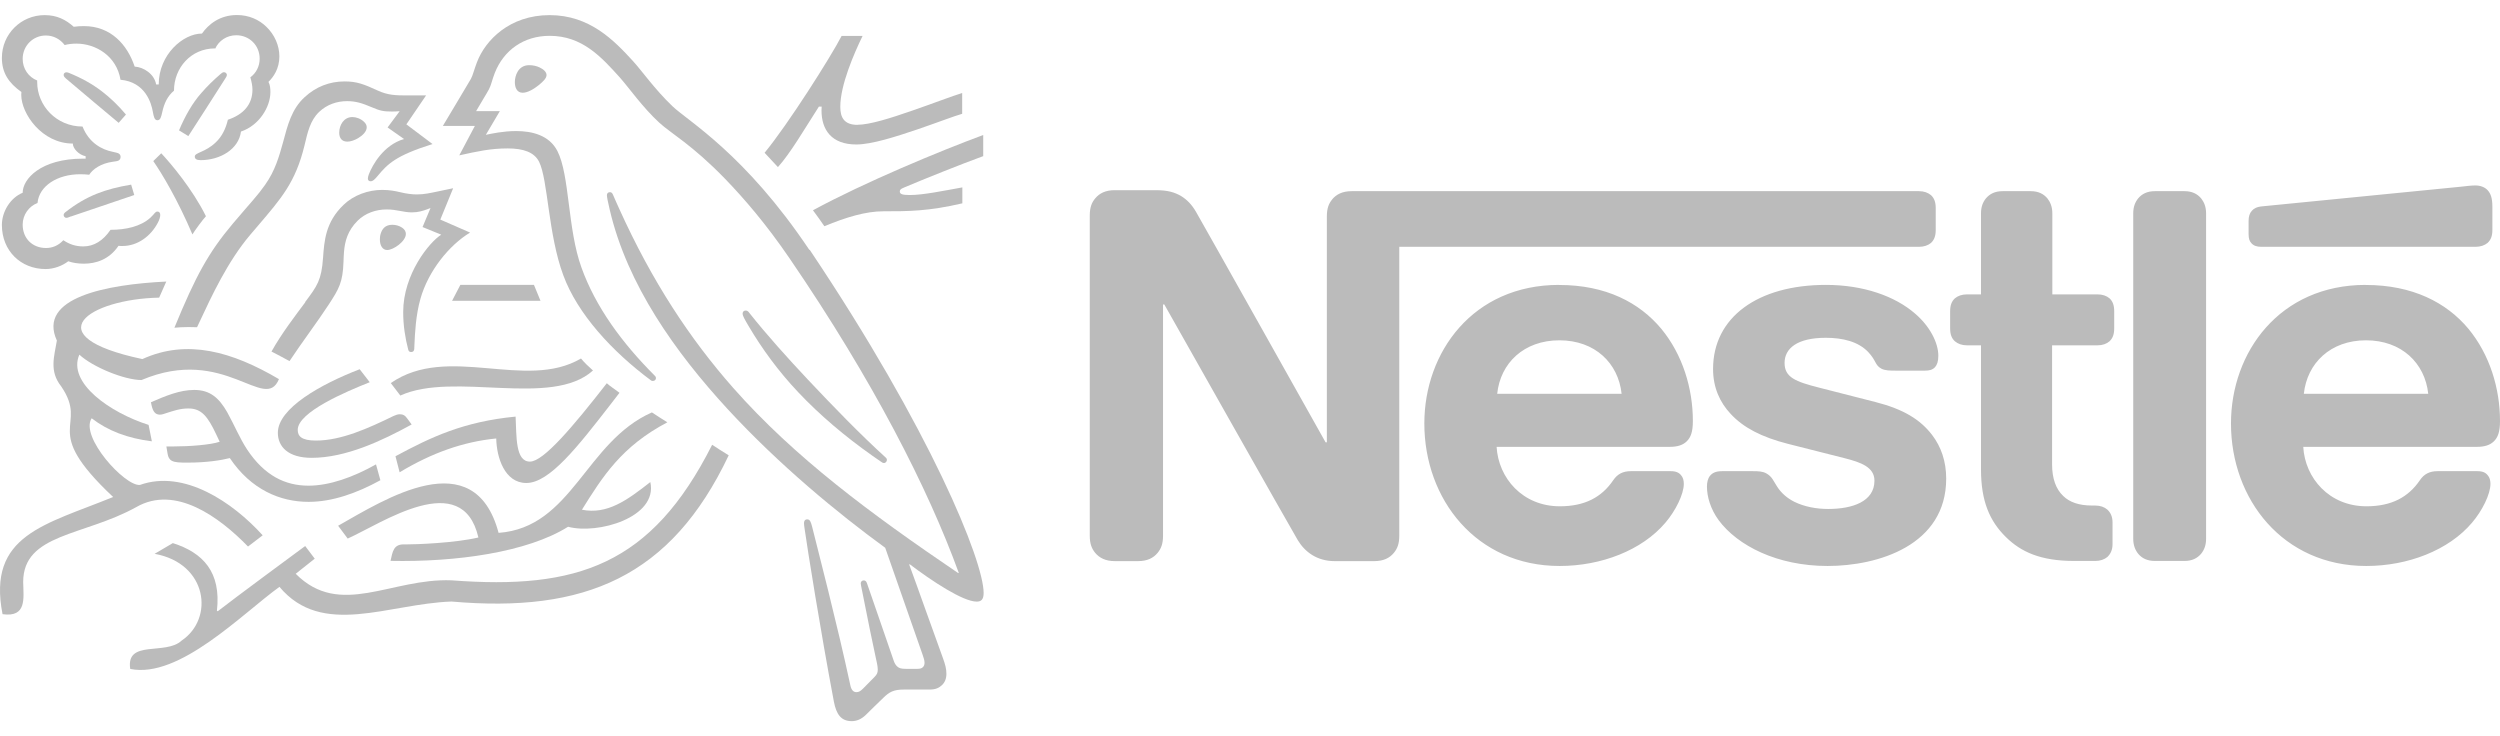 <svg xmlns="http://www.w3.org/2000/svg" width="163" height="48" viewBox="0 0 163 48" fill="none"><path d="M86.866 12.994C86.636 13.268 86.511 13.579 86.511 14.115V28.84H86.429C86.429 28.84 78.366 14.47 77.978 13.809C77.705 13.339 77.394 13.016 76.989 12.77C76.585 12.546 76.164 12.399 75.349 12.399H72.687C72.07 12.399 71.682 12.606 71.408 12.934C71.179 13.207 71.053 13.519 71.053 14.055V34.929C71.053 35.465 71.184 35.771 71.408 36.049C71.682 36.372 72.075 36.585 72.687 36.585H74.196C74.814 36.585 75.202 36.377 75.475 36.049C75.699 35.776 75.83 35.465 75.83 34.929V19.849H75.912C75.912 19.849 84.281 34.672 84.619 35.224C85.089 36 85.882 36.585 87.019 36.585H89.599C90.216 36.585 90.605 36.377 90.878 36.049C91.102 35.776 91.233 35.465 91.233 34.929V16.093H125.111C125.449 16.093 125.712 15.995 125.903 15.837C126.111 15.64 126.209 15.383 126.209 14.995V13.568C126.209 13.18 126.111 12.918 125.903 12.726C125.706 12.562 125.449 12.464 125.111 12.464H88.134C87.516 12.464 87.128 12.677 86.855 13M101.656 18.575C96.027 18.575 92.867 22.97 92.867 27.61C92.867 32.557 96.256 36.902 101.689 36.902C104.4 36.902 107.057 35.88 108.582 34.082C109.249 33.306 109.784 32.218 109.784 31.551C109.784 31.321 109.735 31.13 109.604 30.983C109.473 30.819 109.276 30.72 108.937 30.72H106.324C105.805 30.72 105.45 30.917 105.187 31.305C104.428 32.425 103.324 33.01 101.7 33.01C99.268 33.01 97.694 31.163 97.579 29.135H108.866C109.369 29.135 109.724 29.02 109.97 28.78C110.243 28.517 110.375 28.146 110.375 27.451C110.375 25.325 109.708 23.123 108.314 21.434C106.887 19.728 104.712 18.58 101.651 18.58M119.054 18.575C114.611 18.575 111.692 20.685 111.692 24.057C111.692 25.26 112.129 26.233 112.845 26.992C113.67 27.883 114.857 28.501 116.573 28.938L120.284 29.878C121.306 30.141 122.214 30.447 122.214 31.338C122.214 32.715 120.754 33.185 119.196 33.185C118.431 33.185 117.639 33.038 116.988 32.715C116.535 32.486 116.146 32.163 115.868 31.726C115.622 31.354 115.545 31.075 115.168 30.868C114.939 30.736 114.665 30.72 114.294 30.72H112.282C111.845 30.72 111.632 30.851 111.49 31.026C111.347 31.201 111.293 31.463 111.293 31.726C111.293 32.376 111.522 33.185 112.058 33.918C113.288 35.574 115.868 36.902 119.158 36.902C122.449 36.902 126.892 35.557 126.892 31.207C126.892 30.086 126.564 29.13 125.969 28.353C125.209 27.364 124.121 26.681 122.274 26.211L118.595 25.271C117.07 24.883 116.354 24.604 116.354 23.664C116.354 22.724 117.163 22.024 119.043 22.024C120.148 22.024 121.153 22.27 121.804 22.948C122.339 23.516 122.241 23.806 122.662 24.035C122.919 24.166 123.214 24.166 123.668 24.166H125.499C125.788 24.166 126.001 24.117 126.165 23.937C126.297 23.789 126.379 23.565 126.379 23.194C126.379 22.352 125.827 21.264 124.854 20.439C123.558 19.318 121.514 18.575 119.049 18.575M129.161 19.193H128.253C127.915 19.193 127.652 19.291 127.461 19.45C127.248 19.646 127.149 19.903 127.149 20.291V21.412C127.149 21.8 127.248 22.062 127.461 22.253C127.658 22.418 127.915 22.516 128.253 22.516H129.161V30.605C129.161 32.682 129.729 33.978 130.784 35.016C131.757 35.973 133.025 36.574 135.228 36.574H136.605C136.944 36.574 137.206 36.476 137.398 36.317C137.605 36.12 137.737 35.864 137.737 35.475V34.065C137.737 33.677 137.605 33.415 137.398 33.224C137.201 33.059 136.944 32.961 136.605 32.961H136.408C135.534 32.961 134.933 32.737 134.528 32.343C134.042 31.89 133.796 31.19 133.796 30.283V22.516H136.747C137.086 22.516 137.349 22.418 137.54 22.253C137.748 22.057 137.846 21.8 137.846 21.412V20.291C137.846 19.903 137.748 19.641 137.54 19.45C137.343 19.285 137.086 19.193 136.747 19.193H133.812V13.907C133.812 13.486 133.681 13.175 133.49 12.934C133.244 12.645 132.905 12.464 132.402 12.464H130.571C130.068 12.464 129.729 12.645 129.483 12.934C129.286 13.175 129.161 13.486 129.161 13.907V19.193ZM139.087 35.131C139.087 35.552 139.218 35.864 139.409 36.104C139.65 36.394 139.994 36.574 140.497 36.574H142.426C142.929 36.574 143.268 36.394 143.514 36.104C143.711 35.858 143.837 35.552 143.837 35.131V13.907C143.837 13.486 143.705 13.175 143.514 12.934C143.268 12.645 142.929 12.464 142.426 12.464H140.497C139.994 12.464 139.655 12.645 139.409 12.934C139.212 13.18 139.087 13.486 139.087 13.907V35.136V35.131ZM97.617 25.675C97.825 23.68 99.35 22.188 101.673 22.188C103.996 22.188 105.515 23.68 105.729 25.675H97.617ZM161.398 16.093C161.737 16.093 162 15.995 162.191 15.837C162.404 15.64 162.503 15.383 162.503 14.995V13.486C162.503 12.901 162.388 12.612 162.191 12.399C162.011 12.202 161.721 12.092 161.398 12.092C161.136 12.092 160.879 12.125 160.442 12.174L147.499 13.453C147.127 13.486 146.947 13.601 146.821 13.743C146.673 13.907 146.608 14.115 146.608 14.41V15.252C146.608 15.58 146.673 15.722 146.788 15.853C146.93 16.017 147.143 16.093 147.439 16.093H161.404H161.398ZM154.249 18.575C148.619 18.575 145.46 22.97 145.46 27.61C145.46 32.557 148.849 36.902 154.282 36.902C156.993 36.902 159.649 35.88 161.174 34.082C161.841 33.306 162.377 32.218 162.377 31.551C162.377 31.321 162.328 31.13 162.196 30.983C162.065 30.819 161.874 30.72 161.53 30.72H158.917C158.398 30.72 158.042 30.917 157.78 31.305C157.02 32.425 155.916 33.01 154.293 33.01C151.86 33.01 150.286 31.163 150.172 29.135H161.491C161.994 29.135 162.349 29.02 162.595 28.78C162.869 28.517 163 28.146 163 27.451C163 25.325 162.333 23.123 160.939 21.434C159.513 19.728 157.304 18.58 154.244 18.58M150.21 25.675C150.423 23.68 151.942 22.188 154.265 22.188C156.588 22.188 158.108 23.68 158.321 25.675H150.21Z" fill="#BBBBBB"></path><path d="M52.764 16.285C48.566 10.021 44.877 7.911 43.839 6.922C42.696 5.829 41.827 4.588 41.275 3.987C40.045 2.642 38.455 0.986 35.837 0.986C33.218 0.986 31.639 2.631 31.098 4.058C30.939 4.462 30.813 4.959 30.704 5.14C30.458 5.544 29.338 7.452 28.873 8.212H30.961L29.944 10.13C31.13 9.868 31.978 9.677 33.104 9.677C34.109 9.677 34.831 9.917 35.148 10.546C35.733 11.721 35.733 15.274 36.727 17.946C37.651 20.461 39.909 22.92 42.45 24.806C42.483 24.828 42.516 24.839 42.565 24.839C42.691 24.839 42.767 24.751 42.767 24.659C42.767 24.593 42.745 24.544 42.685 24.489C40.565 22.368 38.837 20.023 37.913 17.449C37.001 14.946 37.148 11.42 36.345 9.851C35.815 8.813 34.689 8.545 33.65 8.545C32.814 8.545 32.038 8.715 31.677 8.791L32.59 7.244H31.043C31.371 6.67 31.71 6.14 31.879 5.823C32.027 5.55 32.081 5.216 32.262 4.752C32.847 3.271 34.148 2.336 35.837 2.336C37.957 2.336 39.198 3.702 40.428 5.069C40.991 5.703 41.915 7.02 42.991 8.004C43.724 8.682 45.123 9.436 47.277 11.661C48.517 12.945 49.96 14.618 51.485 16.853C56.935 24.828 60.515 31.863 62.51 37.345L62.477 37.367C56.754 33.486 51.802 29.818 47.807 25.293C44.975 22.079 42.516 18.351 40.368 13.601C40.22 13.284 40.1 12.994 39.963 12.688C39.909 12.562 39.849 12.53 39.761 12.53C39.646 12.53 39.57 12.612 39.57 12.721C39.57 12.847 39.624 13.114 39.75 13.656C40.892 18.575 44.052 22.986 47.424 26.654C50.786 30.299 54.59 33.437 57.716 35.716L60.154 42.69C60.209 42.86 60.28 43.04 60.28 43.21C60.28 43.335 60.247 43.434 60.165 43.505C60.099 43.57 60.007 43.609 59.804 43.609H59.072C58.755 43.609 58.629 43.565 58.52 43.472C58.405 43.379 58.329 43.248 58.274 43.089C58.061 42.434 56.771 38.766 56.525 38.023C56.481 37.886 56.399 37.842 56.312 37.842C56.197 37.842 56.12 37.935 56.12 38.033C56.12 38.126 56.153 38.225 56.213 38.542C56.541 40.214 56.924 42.084 57.082 42.794C57.153 43.122 57.23 43.428 57.23 43.652C57.23 43.855 57.186 43.969 57.017 44.139L56.263 44.904C56.082 45.084 55.978 45.128 55.836 45.128C55.656 45.128 55.508 45.002 55.443 44.685C54.584 40.679 53.289 35.716 52.95 34.339C52.868 34.032 52.813 33.863 52.633 33.863C52.475 33.863 52.42 33.978 52.42 34.109C52.42 34.213 52.442 34.333 52.453 34.426C52.655 35.847 53.48 41.029 54.371 45.757C54.53 46.571 54.836 47.019 55.535 47.019C55.852 47.019 56.153 46.894 56.437 46.626C56.902 46.161 57.033 46.041 57.591 45.5C57.984 45.117 58.258 44.959 58.935 44.959H60.608C61.001 44.959 61.215 44.855 61.411 44.675C61.592 44.505 61.706 44.27 61.706 43.931C61.706 43.592 61.619 43.303 61.493 42.947C61.067 41.799 59.69 37.902 59.28 36.809L59.312 36.787C60.723 37.858 62.778 39.225 63.68 39.225C63.964 39.225 64.133 39.099 64.133 38.662C64.133 36.585 60.679 28.042 52.792 16.285" fill="#BBBBBB"></path><path d="M14.028 3.178C14.263 2.658 14.782 2.298 15.405 2.298C16.252 2.298 16.93 2.954 16.93 3.823C16.93 4.331 16.695 4.768 16.323 5.042C16.405 5.337 16.46 5.594 16.46 5.845C16.46 6.791 15.897 7.458 14.858 7.807C14.722 8.381 14.476 8.901 14.066 9.283C13.388 9.939 12.7 9.939 12.7 10.207C12.7 10.354 12.803 10.442 13.082 10.442C14.334 10.442 15.564 9.742 15.711 8.578C16.908 8.174 17.63 6.966 17.63 6.004C17.63 5.752 17.608 5.539 17.504 5.337C17.832 5.02 18.215 4.479 18.215 3.675C18.215 2.976 17.908 2.265 17.367 1.746C16.892 1.281 16.225 0.98 15.449 0.98C14.323 0.98 13.585 1.593 13.169 2.188C11.94 2.188 10.349 3.555 10.349 5.506H10.18C10.065 4.828 9.365 4.375 8.78 4.342C8.305 2.921 7.234 1.702 5.474 1.702C5.271 1.702 5.025 1.713 4.807 1.746C4.287 1.281 3.714 0.986 2.91 0.986C1.374 0.986 0.123 2.216 0.123 3.774C0.123 4.746 0.565 5.408 1.396 5.998C1.396 5.998 1.385 6.124 1.385 6.179C1.385 7.419 2.741 9.36 4.747 9.36C4.747 9.677 5.14 10.103 5.583 10.185V10.344H5.413C2.648 10.344 1.478 11.677 1.478 12.568C0.653 12.907 0.123 13.82 0.123 14.667C0.123 16.351 1.352 17.542 2.976 17.542C3.517 17.542 4.069 17.329 4.451 17.034C4.736 17.138 5.096 17.192 5.468 17.192C6.25 17.192 7.119 16.924 7.726 16.028C7.818 16.039 7.895 16.039 7.988 16.039C8.983 16.039 9.841 15.383 10.289 14.525C10.404 14.312 10.447 14.142 10.447 14.017C10.447 13.891 10.393 13.793 10.267 13.793C10.109 13.793 10.087 13.94 9.803 14.197C9.169 14.771 8.201 14.984 7.206 14.984C6.72 15.695 6.124 16.066 5.435 16.066C4.927 16.066 4.533 15.93 4.129 15.662C3.801 16.023 3.397 16.17 3.003 16.17C2.112 16.17 1.478 15.547 1.478 14.645C1.478 14.011 1.883 13.448 2.446 13.235C2.549 12.12 3.741 11.36 5.233 11.36C5.424 11.36 5.616 11.371 5.818 11.393C6.042 11.032 6.583 10.65 7.354 10.546C7.512 10.524 7.638 10.513 7.726 10.469C7.818 10.425 7.862 10.333 7.862 10.229C7.862 10.141 7.829 10.059 7.736 10.005C7.654 9.961 7.523 9.939 7.365 9.901C6.654 9.764 5.807 9.327 5.381 8.25C3.675 8.25 2.424 6.884 2.424 5.353V5.249C1.861 5.025 1.478 4.484 1.478 3.839C1.478 2.992 2.145 2.314 2.987 2.314C3.495 2.314 3.932 2.56 4.216 2.937C4.451 2.872 4.725 2.844 4.982 2.844C6.244 2.844 7.6 3.648 7.857 5.2C9.48 5.348 9.868 6.725 9.967 7.299C10.021 7.594 10.07 7.84 10.262 7.84C10.464 7.84 10.508 7.616 10.579 7.31C10.704 6.736 10.918 6.271 11.344 5.911C11.344 4.429 12.448 3.156 14.017 3.156" fill="#BBBBBB"></path><path d="M17.307 12.021C16.777 12.776 16.394 13.147 15.186 14.574C13.596 16.46 12.76 17.985 11.371 21.368C11.595 21.346 11.923 21.324 12.284 21.324C12.464 21.324 12.612 21.324 12.847 21.335L13.017 20.974C13.798 19.302 14.842 17.05 16.312 15.312L16.821 14.716C18.329 12.945 19.269 11.896 19.854 9.48C20.056 8.622 20.226 7.856 20.8 7.304C21.319 6.807 21.975 6.594 22.636 6.594C23.199 6.594 23.62 6.73 24.227 6.987C24.779 7.222 24.981 7.272 25.572 7.272C25.774 7.272 25.921 7.261 26.058 7.25L25.271 8.31L26.342 9.064C24.998 9.458 24.287 10.759 24.052 11.355C24.008 11.48 23.986 11.557 23.986 11.639C23.986 11.732 24.03 11.819 24.167 11.819C24.314 11.819 24.424 11.704 24.615 11.48C25.271 10.693 25.79 10.147 28.201 9.392L26.495 8.108L27.78 6.222H26.572C25.807 6.222 25.298 6.211 24.631 5.905C23.73 5.49 23.265 5.309 22.467 5.309C21.483 5.309 20.592 5.659 19.86 6.337C19.012 7.113 18.756 8.152 18.45 9.294C18.209 10.174 17.93 11.147 17.296 12.032" fill="#BBBBBB"></path><path d="M19.904 19.706C19.259 20.576 18.378 21.712 17.701 22.92C17.914 23.024 18.625 23.407 18.876 23.544C19.652 22.368 20.74 20.925 21.45 19.832C22.095 18.837 22.352 18.411 22.396 17.077C22.407 16.853 22.407 16.635 22.429 16.421C22.483 15.733 22.669 15.033 23.32 14.388C23.806 13.902 24.506 13.656 25.205 13.656C25.905 13.656 26.277 13.847 26.861 13.847C27.277 13.847 27.583 13.743 27.856 13.645L28.07 13.563L27.55 14.803L28.769 15.301C27.993 15.787 26.288 17.875 26.288 20.346C26.288 21.237 26.424 22.062 26.616 22.795C26.637 22.877 26.681 22.953 26.807 22.953C26.922 22.953 26.998 22.888 27.009 22.762L27.02 22.5C27.053 21.745 27.108 20.548 27.414 19.477C27.922 17.673 29.288 15.979 30.649 15.164L28.709 14.317L29.545 12.273L28.633 12.464C28.08 12.579 27.671 12.677 27.189 12.677C26.872 12.677 26.512 12.634 26.085 12.53C25.757 12.453 25.408 12.382 24.91 12.382C24.019 12.382 23.057 12.721 22.407 13.35C21.21 14.492 21.144 15.722 21.062 16.815C20.958 18.269 20.691 18.63 19.898 19.69" fill="#BBBBBB"></path><path d="M48.856 20.395C48.774 20.291 48.709 20.247 48.621 20.247C48.484 20.247 48.419 20.34 48.419 20.439C48.419 20.597 48.534 20.789 48.812 21.264C49.671 22.718 50.731 24.183 52.037 25.566C53.447 27.063 55.104 28.463 56.88 29.714L57.432 30.097C57.514 30.157 57.569 30.19 57.634 30.19C57.749 30.19 57.826 30.075 57.826 29.988C57.826 29.933 57.804 29.873 57.733 29.818C56.087 28.321 54.311 26.489 52.655 24.73C51.354 23.341 50.026 21.876 48.851 20.395" fill="#BBBBBB"></path><path d="M12.546 15.284C12.716 15 13.224 14.317 13.427 14.098C12.557 12.338 11.136 10.655 10.513 9.994L9.994 10.502C10.595 11.371 11.595 13.054 12.546 15.284Z" fill="#BBBBBB"></path><path d="M4.277 5.096C4.173 5.003 4.151 4.949 4.151 4.883C4.151 4.806 4.206 4.714 4.331 4.714C4.375 4.714 4.419 4.724 4.479 4.746C5.315 5.085 6.026 5.479 6.654 5.965C7.184 6.37 7.704 6.867 8.212 7.468L7.736 8.009C7.152 7.523 5.255 5.932 4.271 5.096" fill="#BBBBBB"></path><path d="M12.279 8.873L11.672 8.501C12.065 7.567 12.552 6.709 13.126 6.064C13.53 5.599 13.918 5.227 14.345 4.856C14.448 4.774 14.503 4.708 14.602 4.708C14.716 4.708 14.793 4.801 14.793 4.888C14.793 4.932 14.771 4.992 14.727 5.058C14.039 6.129 12.694 8.25 12.279 8.873Z" fill="#BBBBBB"></path><path d="M4.626 14.109C4.479 14.164 4.413 14.202 4.331 14.202C4.206 14.202 4.151 14.098 4.151 14.022C4.151 13.945 4.184 13.902 4.266 13.831C5.654 12.748 6.873 12.322 8.551 12.038L8.753 12.716L4.626 14.115V14.109Z" fill="#BBBBBB"></path><path d="M33.568 5.353C33.568 4.959 33.77 4.249 34.503 4.249C34.749 4.249 34.989 4.304 35.181 4.396C35.454 4.522 35.634 4.703 35.634 4.894C35.634 5.096 35.432 5.298 35.126 5.55C34.809 5.807 34.404 6.047 34.077 6.047C33.683 6.047 33.568 5.675 33.568 5.358" fill="#BBBBBB"></path><path d="M22.117 8.649C22.117 8.163 22.412 7.632 22.975 7.632C23.221 7.632 23.516 7.736 23.73 7.938C23.855 8.053 23.91 8.174 23.91 8.299C23.91 8.573 23.648 8.829 23.347 9.01C23.112 9.146 22.86 9.234 22.647 9.234C22.298 9.234 22.117 9.015 22.117 8.649Z" fill="#BBBBBB"></path><path d="M24.768 15.613C24.768 15.498 24.779 15.367 24.823 15.23C24.916 14.935 25.107 14.656 25.577 14.656C25.79 14.656 26.025 14.711 26.222 14.847C26.392 14.962 26.462 15.104 26.462 15.252C26.462 15.738 25.648 16.301 25.244 16.301C24.948 16.301 24.768 16.017 24.768 15.613Z" fill="#BBBBBB"></path><path d="M20.319 29.851C18.794 29.851 18.116 29.13 18.116 28.217C18.116 26.615 20.926 25.047 23.451 24.074L24.107 24.921C22.549 25.538 19.412 26.872 19.412 28.026C19.412 28.43 19.647 28.725 20.598 28.725C22.248 28.725 24.019 27.922 25.654 27.124C25.779 27.069 25.927 27.009 26.058 27.009C26.271 27.009 26.408 27.074 26.566 27.304L26.84 27.676C24.932 28.725 22.554 29.851 20.319 29.851Z" fill="#BBBBBB"></path><path d="M24.517 30.277C23.03 31.114 21.483 31.666 20.117 31.666C18.592 31.666 17.242 31.01 16.11 29.305C15.635 28.583 15.263 27.681 14.815 26.878C14.274 25.932 13.689 25.424 12.661 25.424C11.727 25.424 10.808 25.806 9.841 26.227L9.885 26.44C9.967 26.79 10.098 27.036 10.426 27.036C10.573 27.036 10.721 26.971 10.797 26.949C11.338 26.779 11.732 26.632 12.284 26.632C13.131 26.632 13.536 27.129 14.11 28.348L14.323 28.802C13.738 29.004 12.361 29.108 11.333 29.108H10.847L10.929 29.594C10.961 29.796 11.043 29.966 11.213 30.048C11.415 30.152 11.71 30.163 12.219 30.163C13.503 30.163 14.443 30.004 14.984 29.867C16.373 31.934 18.28 32.721 20.117 32.721C21.685 32.721 23.276 32.147 24.801 31.311L24.517 30.283V30.277Z" fill="#BBBBBB"></path><path d="M26.053 30.786L25.785 29.747C28.108 28.495 30.229 27.49 33.617 27.162C33.683 28.457 33.596 30.097 34.552 30.097C35.432 30.097 37.351 27.829 39.564 24.986C39.767 25.178 40.094 25.38 40.39 25.61L39.827 26.342C37.673 29.119 35.831 31.491 34.317 31.491C32.907 31.491 32.377 29.829 32.355 28.588C30.201 28.802 28.168 29.523 26.058 30.791" fill="#BBBBBB"></path><path d="M55.913 8.141C55.033 8.141 54.787 7.654 54.787 6.965C54.787 5.544 55.678 3.5 56.241 2.341H54.874C54.163 3.719 51.365 8.13 49.851 9.961L50.72 10.895C51.534 9.994 52.425 8.458 53.393 6.949H53.573C53.573 7.031 53.562 7.119 53.562 7.195C53.562 8.469 54.218 9.42 55.831 9.42C56.825 9.42 58.383 8.922 59.848 8.425C61.067 8.009 62.182 7.578 62.734 7.419V6.064C62.1 6.255 60.816 6.752 59.482 7.211C58.083 7.698 56.705 8.135 55.907 8.135" fill="#BBBBBB"></path><path d="M58.924 12.235C60.28 11.661 62.707 10.688 64.106 10.18V8.802C61.297 9.841 56.366 11.885 53.005 13.71C53.098 13.82 53.683 14.645 53.748 14.749C55.169 14.164 56.443 13.776 57.596 13.776C59.209 13.776 60.531 13.776 62.745 13.257V12.218C61.504 12.442 60.181 12.716 59.323 12.716C58.815 12.716 58.667 12.65 58.667 12.481C58.667 12.377 58.733 12.311 58.93 12.235" fill="#BBBBBB"></path><path d="M30.015 18.575L29.474 19.614H35.241L34.814 18.575H30.015Z" fill="#BBBBBB"></path><path d="M9.24 24.773C14.645 22.489 17.274 26.943 18.187 24.719C15.132 22.921 12.197 22.084 9.283 23.412C2.183 21.904 5.823 19.499 10.377 19.406L10.841 18.357C6.966 18.542 2.418 19.4 3.708 22.204C3.539 23.238 3.194 24.194 3.992 25.194C5.845 27.927 2.506 27.829 7.376 32.404C2.948 34.218 -0.85 34.863 0.166 40.045C1.757 40.264 1.533 39.017 1.511 37.946C1.516 34.776 5.468 34.962 8.89 33.06C11.426 31.606 14.285 33.694 16.17 35.634L17.127 34.902C15.159 32.732 11.994 30.595 9.125 31.617C8.146 31.721 5.189 28.468 5.976 27.271C7.026 28.086 8.321 28.578 9.901 28.774L9.688 27.703C7.201 26.916 4.375 24.965 5.173 23.123C6.053 23.937 8.119 24.779 9.234 24.779" fill="#BBBBBB"></path><path d="M25.479 24.976C29.212 22.39 34.268 25.5 37.881 23.374C38.072 23.614 38.4 23.926 38.662 24.156C35.951 26.61 29.6 24.194 26.102 25.79L25.479 24.976Z" fill="#BBBBBB"></path><path d="M46.429 29.004C42.467 36.853 37.635 38.46 29.436 37.837C25.501 37.684 22.166 40.318 19.28 37.41L20.521 36.426L19.898 35.601C19.537 35.864 15.126 39.121 14.197 39.854L14.143 39.821C14.432 37.29 13.23 36.033 11.268 35.41L10.081 36.109C13.541 36.733 13.979 40.335 11.841 41.767C10.797 42.751 8.196 41.674 8.491 43.614C11.688 44.27 15.799 40.007 18.22 38.263C21.008 41.592 25.32 39.362 29.436 39.22C38.105 39.979 43.74 37.64 47.512 29.687C47.118 29.441 46.746 29.212 46.429 28.998" fill="#BBBBBB"></path><path d="M37.935 33.245C39.302 31.054 40.521 29.113 43.511 27.534C43.194 27.342 42.745 27.047 42.505 26.889C38.17 28.802 37.307 34.393 32.508 34.743C30.923 28.796 25.058 32.579 22.046 34.279L22.669 35.115C24.905 34.114 30.141 30.496 31.191 35.044C29.666 35.404 27.162 35.497 26.408 35.497C25.643 35.448 25.599 35.984 25.462 36.569C29.726 36.656 34.372 36.017 37.039 34.344C38.947 34.863 42.909 33.743 42.401 31.431C40.887 32.617 39.597 33.562 37.946 33.234" fill="#BBBBBB"></path></svg>
